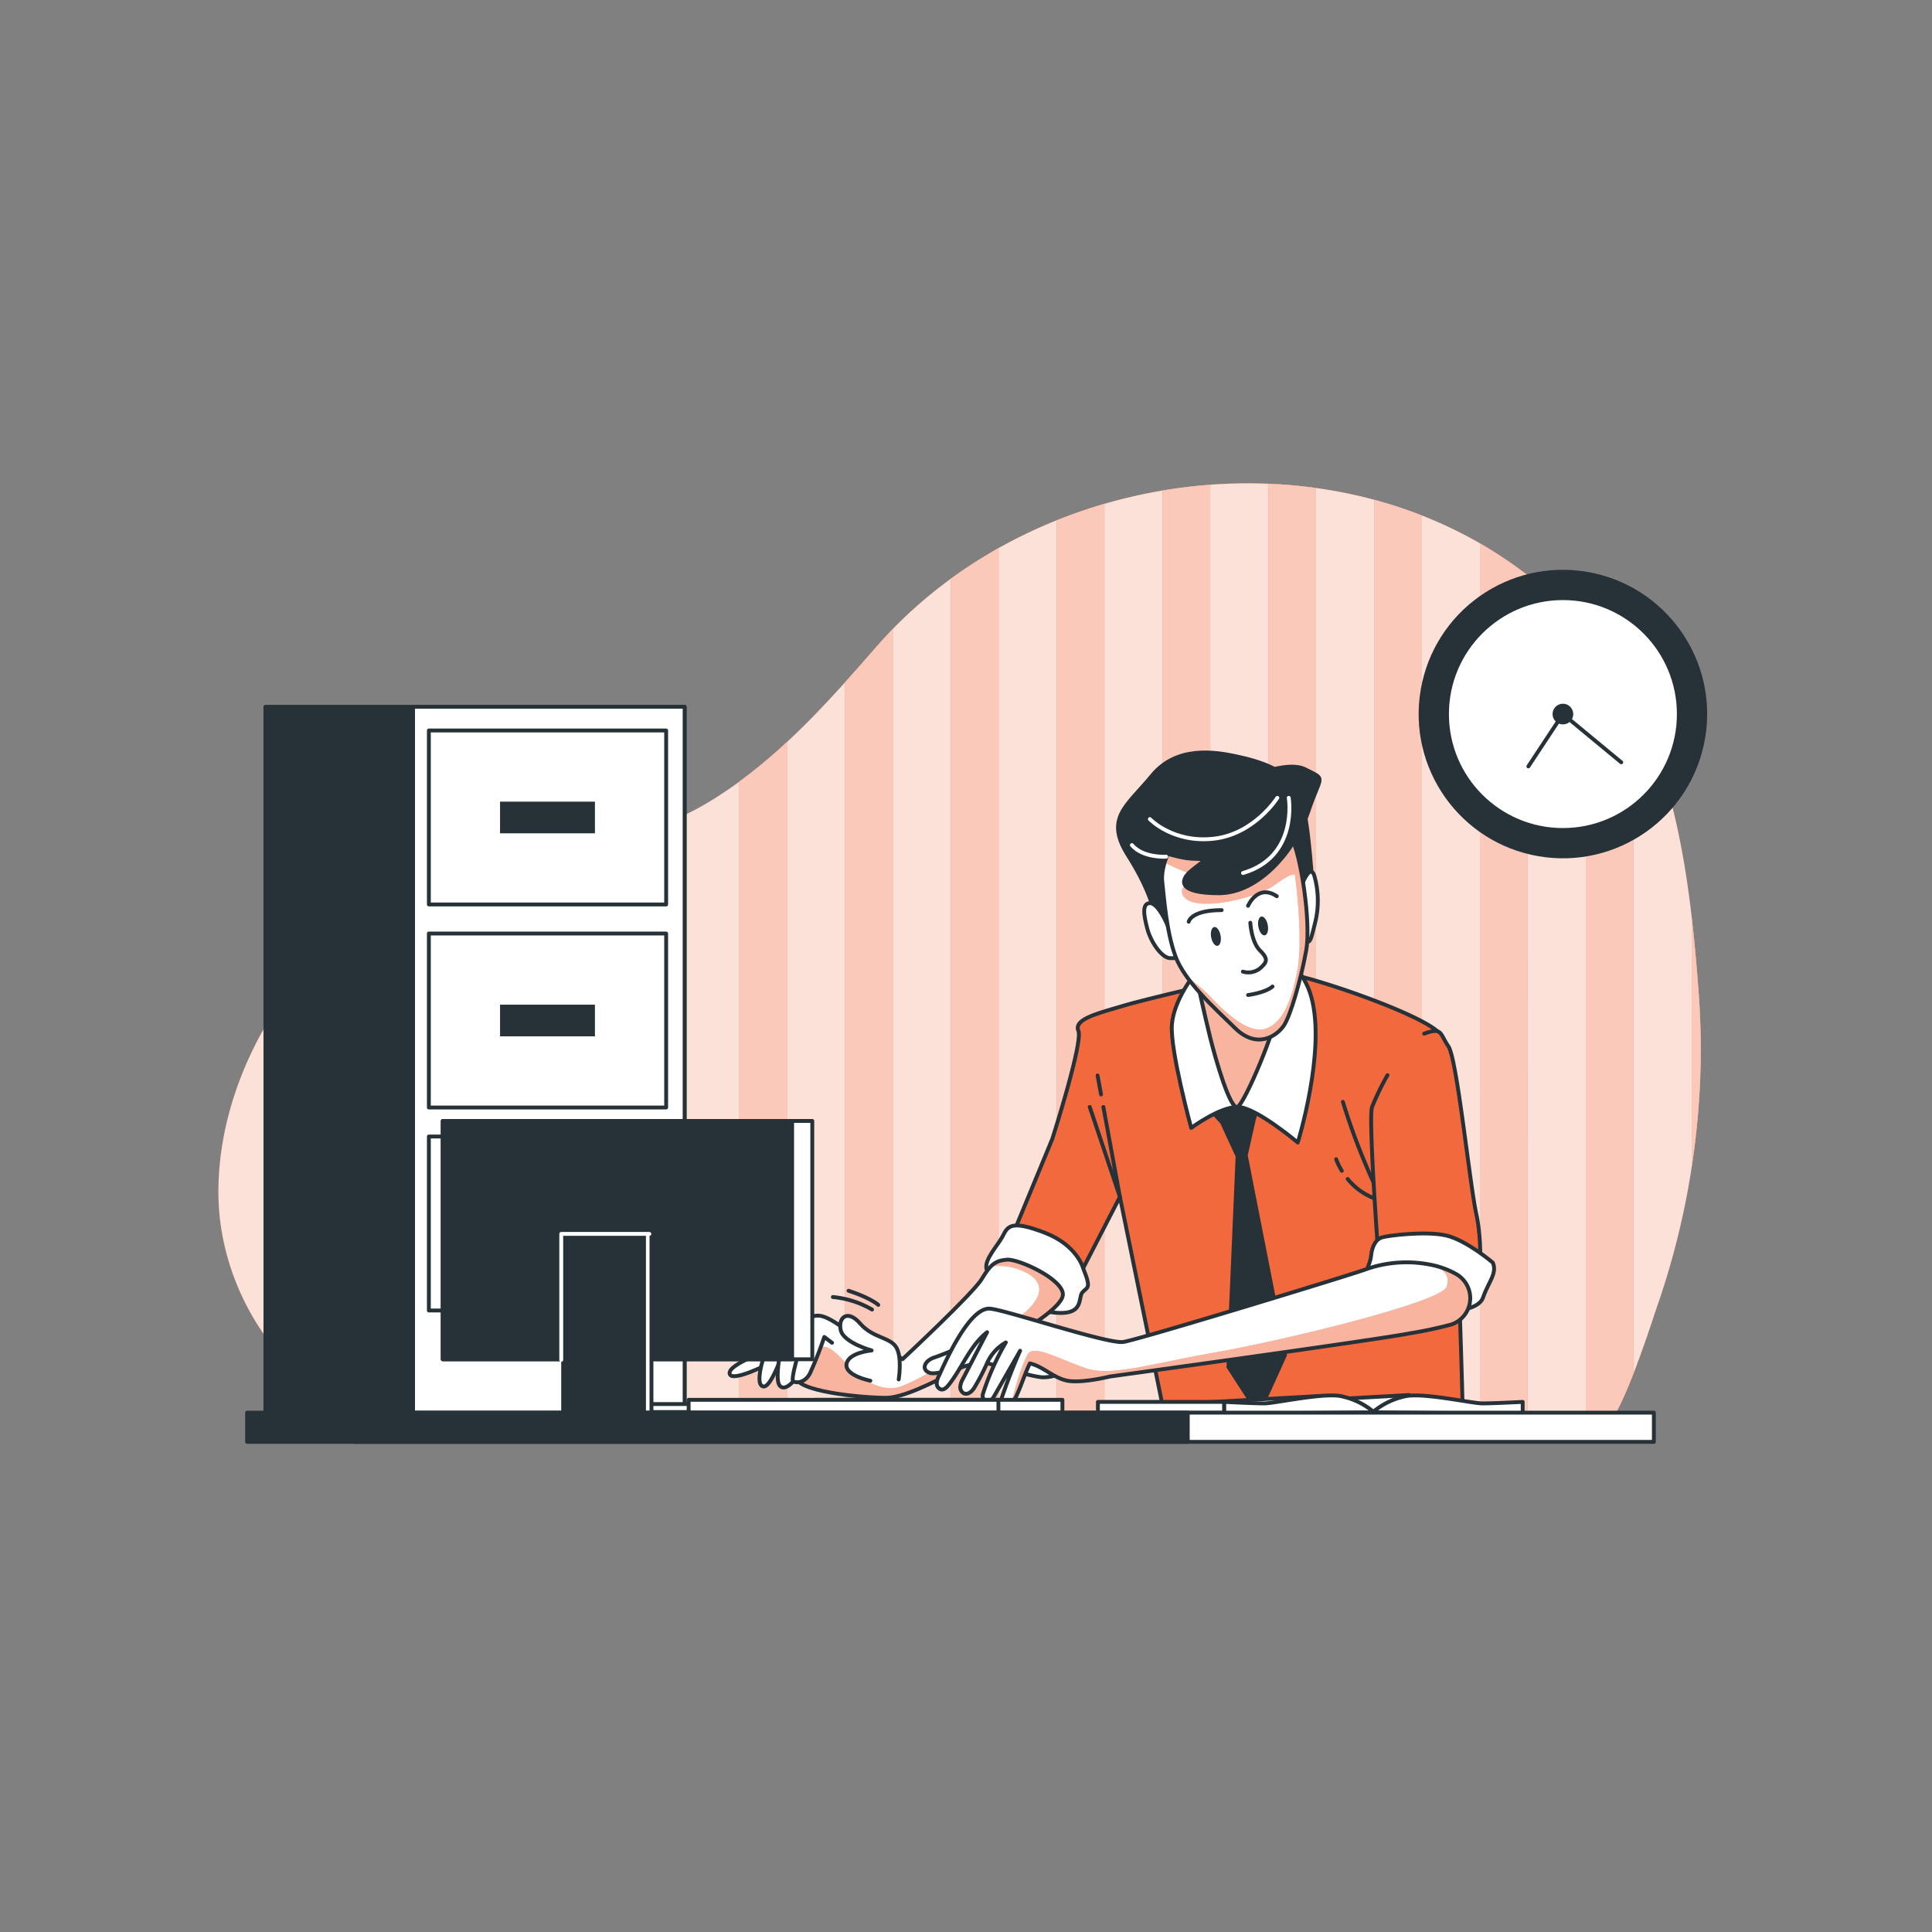 <svg xmlns="http://www.w3.org/2000/svg" xmlns:xlink="http://www.w3.org/1999/xlink" viewBox="0 0 500 500"><rect x="0" y="0" width="500" height="500" fill="#808080" stroke="none"/><defs><clipPath id="freepik--clip-path--inject-19"><path d="M309.89,254.13s1.89,8.74,3.3,14.4,5.2,18.89,7.09,17.94,10.15-20.54,10.39-25.49S314.85,243,309.89,254.13Z" style="fill:#F2693E;stroke:#263238;stroke-linecap:round;stroke-linejoin:round"></path></clipPath><clipPath id="freepik--clip-path-2--inject-19"><path d="M303.52,218.23s-3.22,5.61-2.73,9.93,1.07,12.93,3.42,19.33,9.88,13.19,15.51,18.66,10.69,1.94,12.49-.66,4.49-12.13,5.82-19.44-1.39-25-3.88-29.49S315.71,205.09,303.52,218.23Z" style="fill:#fff;stroke:#263238;stroke-linecap:round;stroke-linejoin:round"></path></clipPath><clipPath id="freepik--clip-path-3--inject-19"><path d="M259.83,347.26S275.08,339,275.08,335s-11.5-9.25-14.5-9-4.25,1.25-6.5,5-20.5,20.75-20.5,20.75-12-8.5-15.5-8.5-11.5,9.25-12,13,16.5,5.5,23.25,5.5C237.64,361.76,259.83,347.26,259.83,347.26Z" style="fill:#fff;stroke:#263238;stroke-linecap:round;stroke-linejoin:round"></path></clipPath><clipPath id="freepik--clip-path-4--inject-19"><path d="M375.59,342.78a7.18,7.18,0,0,0,1.36-13,22,22,0,0,0-5.62-2.23,31.62,31.62,0,0,0-18,1c-2.5,1-58.62,18.18-62.65,18.75s-30.47-8.33-34.5-8.62c-5.33-.38-11.49,13.7-13.22,17.46a4.31,4.31,0,0,0-.53,1.94,1.56,1.56,0,0,0,1.12,1.51c.77.13,1.43-.5,1.91-1.11,3.56-4.43,5.51-10.21,10-13.7l-6.22,12a5.18,5.18,0,0,0-.72,2.06,1.77,1.77,0,0,0,1,1.79c1,.36,2-.51,2.55-1.37a56.39,56.39,0,0,0,3.39-6.5,11.51,11.51,0,0,1,4.85-5.34,67,67,0,0,0-5.92,13.29,1.55,1.55,0,0,0,.75,1.9c1,.43,1.7-.52,2.17-1.33L264,349.58c-1.77,4-3.36,8.12-4.78,12.27a1.5,1.5,0,0,0-.11.88,1,1,0,0,0,.61.63,2.13,2.13,0,0,0,2.22-.51,6,6,0,0,0,1.29-2c1.2-2.63,2.05-5.44,3.29-8,3.45.74,6.33,4,10.1,4.54s10.63-1.15,10.63-1.15,68.6-9.42,77.6-11.17A109.19,109.19,0,0,0,375.59,342.78Z" style="fill:#fff;stroke:#263238;stroke-linecap:round;stroke-linejoin:round"></path></clipPath></defs><g id="freepik--background-simple--inject-19"><path d="M415,369.09c4,0,12.81-28,13.82-30.89a202.68,202.68,0,0,0,10.85-80.44c-2.46-33.63-7-70.22-30.65-96.21-47.89-52.74-137-46.1-182.28,5.92-13.37,15.35-27.43,31.13-45.35,41.28-20.45,11.58-44.52,10-66.47,17.18-33.35,10.9-59.25,48.88-58.37,84.2C57.26,338.74,79,367.67,109,369.76,137.66,371.76,414.88,369.09,415,369.09Z" style="fill:#F2693E"></path><path d="M415,369.09c4,0,12.81-28,13.82-30.89a202.68,202.68,0,0,0,10.85-80.44c-2.46-33.63-7-70.22-30.65-96.21-47.89-52.74-137-46.1-182.28,5.92-13.37,15.35-27.43,31.13-45.35,41.28-20.45,11.58-44.52,10-66.47,17.18-33.35,10.9-59.25,48.88-58.37,84.2C57.26,338.74,79,367.67,109,369.76,137.66,371.76,414.88,369.09,415,369.09Z" style="fill:#fff;opacity:0.8"></path><path d="M313.22,125.46q-6.21.45-12.36,1.49V370l12.36-.08Z" style="fill:#F2693E"></path><path d="M368,133.42a114.34,114.34,0,0,0-12.35-4.07V369.6l12.35-.1Z" style="fill:#F2693E"></path><path d="M422.76,181.53a93.3,93.3,0,0,0-12.35-18.4v206l4.59-.05c1.94,0,5-6.57,7.76-13.66Z" style="fill:#F2693E"></path><path d="M328.25,369.81l12.35-.09V126.3q-6.14-.85-12.35-1.1Z" style="fill:#F2693E"></path><path d="M246.09,370.32l12.35-.07V141.86a123.21,123.21,0,0,0-12.35,7.92Z" style="fill:#F2693E"></path><path d="M285.83,130.4c-4.18,1.22-8.31,2.63-12.35,4.26V370.17l12.35-.07Z" style="fill:#F2693E"></path><path d="M218.7,176.58V370.43l12.35-.05V162.79q-2.2,2.28-4.31,4.68C224.1,170.51,221.42,173.56,218.7,176.58Z" style="fill:#F2693E"></path><path d="M148.89,219c-4.1.71-8.23,1.35-12.35,2V370.37l12.35.07Z" style="fill:#F2693E"></path><path d="M109.16,228.12V369.77c2.47.17,6.69.3,12.35.4V224c-2.22.56-4.42,1.18-6.59,1.89C113,226.57,111.05,227.31,109.16,228.12Z" style="fill:#F2693E"></path><path d="M395.38,148.93A108.7,108.7,0,0,0,383,140.64V369.38l12.35-.11Z" style="fill:#F2693E"></path><path d="M176.28,211.34a82.18,82.18,0,0,1-12.35,4.4V370.49h12.35Z" style="fill:#F2693E"></path><path d="M437.8,302a196.3,196.3,0,0,0,1.87-44.19c-.49-6.73-1.07-13.58-1.87-20.44Z" style="fill:#F2693E"></path><path d="M191.32,370.49l12.35,0V192a137.3,137.3,0,0,1-12.35,10.28Z" style="fill:#F2693E"></path><g style="opacity:0.8"><path d="M313.22,125.46q-6.21.45-12.36,1.49V370l12.36-.08Z" style="fill:#fff;opacity:0.8"></path><path d="M368,133.42a114.34,114.34,0,0,0-12.35-4.07V369.6l12.35-.1Z" style="fill:#fff;opacity:0.8"></path><path d="M422.76,181.53a93.3,93.3,0,0,0-12.35-18.4v206l4.59-.05c1.94,0,5-6.57,7.76-13.66Z" style="fill:#fff;opacity:0.8"></path><path d="M328.25,369.81l12.35-.09V126.3q-6.14-.85-12.35-1.1Z" style="fill:#fff;opacity:0.8"></path><path d="M246.09,370.32l12.35-.07V141.86a123.21,123.21,0,0,0-12.35,7.92Z" style="fill:#fff;opacity:0.8"></path><path d="M285.83,130.4c-4.18,1.22-8.31,2.63-12.35,4.26V370.17l12.35-.07Z" style="fill:#fff;opacity:0.8"></path><path d="M218.7,176.58V370.43l12.35-.05V162.79q-2.2,2.28-4.31,4.68C224.1,170.51,221.42,173.56,218.7,176.58Z" style="fill:#fff;opacity:0.8"></path><path d="M148.89,219c-4.1.71-8.23,1.35-12.35,2V370.37l12.35.07Z" style="fill:#fff;opacity:0.8"></path><path d="M109.16,228.12V369.77c2.47.17,6.69.3,12.35.4V224c-2.22.56-4.42,1.18-6.59,1.89C113,226.57,111.05,227.31,109.16,228.12Z" style="fill:#fff;opacity:0.8"></path><path d="M395.38,148.93A108.7,108.7,0,0,0,383,140.64V369.38l12.35-.11Z" style="fill:#fff;opacity:0.8"></path><path d="M176.28,211.34a82.18,82.18,0,0,1-12.35,4.4V370.49h12.35Z" style="fill:#fff;opacity:0.8"></path><path d="M437.8,302a196.3,196.3,0,0,0,1.87-44.19c-.49-6.73-1.07-13.58-1.87-20.44Z" style="fill:#fff;opacity:0.8"></path><path d="M191.32,370.49l12.35,0V192a137.3,137.3,0,0,1-12.35,10.28Z" style="fill:#fff;opacity:0.8"></path></g></g><g id="freepik--Clock--inject-19"><circle cx="404.48" cy="184.8" r="37.33" transform="translate(154.04 552.27) rotate(-80.28)" style="fill:#263238"></circle><circle cx="404.48" cy="184.8" r="30" style="fill:#fff;stroke:#263238;stroke-linecap:round;stroke-linejoin:round"></circle><path d="M407.15,184.8a2.67,2.67,0,1,1-2.67-2.67A2.68,2.68,0,0,1,407.15,184.8Z" style="fill:#263238"></path><polyline points="395.54 198.34 404.48 184.8 419.58 197.29" style="fill:none;stroke:#263238;stroke-linecap:round;stroke-linejoin:round"></polyline></g><g id="freepik--filing-cabinet--inject-19"><rect x="68.69" y="182.91" width="108.49" height="186.95" style="fill:#263238;stroke:#263238;stroke-linecap:round;stroke-linejoin:round"></rect><rect x="106.9" y="182.91" width="70.28" height="186.95" style="fill:#fff;stroke:#263238;stroke-linecap:round;stroke-linejoin:round"></rect><rect x="110.99" y="189.05" width="61.41" height="45.03" style="fill:#fff;stroke:#263238;stroke-linecap:round;stroke-linejoin:round"></rect><rect x="129.41" y="207.47" width="24.56" height="8.19" style="fill:#263238"></rect><rect x="110.99" y="241.59" width="61.41" height="45.03" style="fill:#fff;stroke:#263238;stroke-linecap:round;stroke-linejoin:round"></rect><rect x="129.41" y="260.01" width="24.56" height="8.19" style="fill:#263238"></rect><rect x="110.99" y="294.13" width="61.41" height="45.03" style="fill:#fff;stroke:#263238;stroke-linecap:round;stroke-linejoin:round"></rect><rect x="129.41" y="312.55" width="24.56" height="8.19" style="fill:#263238"></rect></g><g id="freepik--Character--inject-19"><path d="M298.83,236.82s-.71-5.7-6.89-15.43-.23-12.82,6.18-20.65,16.37-6.17,21.83-5,14.72,3.56,16.85,10.92,2.85,23.5,3.09,24.93-2.37,1.89-3.56,1.66-3.8-13.53-7.12-16.38-18-.95-22.08,4-2.84,12.11-2.61,15.2-1.18,4-2.61,4.27S298.83,236.82,298.83,236.82Z" style="fill:#263238;stroke:#263238;stroke-linecap:round;stroke-linejoin:round"></path><path d="M319.58,253.26s-22,5-28.75,7-13,3.5-11.75,6.5-6.75,28-6.75,28L261.08,322l16,12.5,12.75-24.75L301.33,366h77.25s-2.25-93.75-6-98.5-33.5-15-40.75-15.75A25.85,25.85,0,0,0,319.58,253.26Z" style="fill:#F2693E;stroke:#263238;stroke-linecap:round;stroke-linejoin:round"></path><path d="M356,307.16a170.06,170.06,0,0,1-8.46-22" style="fill:none;stroke:#263238;stroke-linecap:round;stroke-linejoin:round"></path><path d="M348.78,305.12A16.44,16.44,0,0,0,358.92,311" style="fill:none;stroke:#263238;stroke-linecap:round;stroke-linejoin:round"></path><path d="M345.8,300a15.82,15.82,0,0,0,1.46,3" style="fill:none;stroke:#263238;stroke-linecap:round;stroke-linejoin:round"></path><polyline points="285.55 286.48 289.83 309.76 282.02 286.47" style="fill:none;stroke:#263238;stroke-linecap:round;stroke-linejoin:round"></polyline><line x1="284.05" y1="278.34" x2="284.95" y2="283.24" style="fill:none;stroke:#263238;stroke-linecap:round;stroke-linejoin:round"></line><path d="M302.15,239.43s-2.37-5.7-4.51-5.7-1.66,3.09-.71,6.65,3.8,7.59,5.93,7.59H305Z" style="fill:#fff;stroke:#263238;stroke-linecap:round;stroke-linejoin:round"></path><path d="M336.57,229.93s2.37-6.88,3.56-3.32a23.42,23.42,0,0,1,.24,12.11c-.95,3.79-1.19,5.22-2.14,5S336.57,229.93,336.57,229.93Z" style="fill:#fff;stroke:#263238;stroke-linecap:round;stroke-linejoin:round"></path><polygon points="313.67 287.65 314.45 288.51 316.26 290.49 320.28 299.22 317.92 353.76 325.71 365.8 332.55 350.69 322.4 298.99 324.53 289.54 326.65 283.17 325.24 281.99 322.87 286.71 315.79 286.48 312.49 283.88 311.07 286.95 313.67 287.65" style="fill:#263238;stroke:#263238;stroke-linecap:round;stroke-linejoin:round"></polygon><path d="M309.42,251.77s-5.67,6.85-6.14,13.46,5,26.67,5,26.67,7.32-5.43,12-5.43,15.58,9.21,15.58,9.21,7.32-23.61,3.54-37.54S319.33,240.67,309.42,251.77Z" style="fill:#fff;stroke:#263238;stroke-linecap:round;stroke-linejoin:round"></path><path d="M309.89,254.13s1.89,8.74,3.3,14.4,5.2,18.89,7.09,17.94,10.15-20.54,10.39-25.49S314.85,243,309.89,254.13Z" style="fill:#F2693E"></path><g style="clip-path:url(#freepik--clip-path--inject-19)"><path d="M309.89,254.13s1.89,8.74,3.3,14.4,5.2,18.89,7.09,17.94,10.15-20.54,10.39-25.49S314.85,243,309.89,254.13Z" style="fill:#fff;stroke:#263238;stroke-linecap:round;stroke-linejoin:round;opacity:0.5"></path></g><path d="M309.89,254.13s1.89,8.74,3.3,14.4,5.2,18.89,7.09,17.94,10.15-20.54,10.39-25.49S314.85,243,309.89,254.13Z" style="fill:none;stroke:#263238;stroke-linecap:round;stroke-linejoin:round"></path><path d="M303.52,218.23s-3.22,5.61-2.73,9.93,1.07,12.93,3.42,19.33,9.88,13.19,15.51,18.66,10.69,1.94,12.49-.66,4.49-12.13,5.82-19.44-1.39-25-3.88-29.49S315.71,205.09,303.52,218.23Z" style="fill:#fff"></path><g style="clip-path:url(#freepik--clip-path-2--inject-19)"><path d="M303.52,218.23a26.57,26.57,0,0,0-2.09,5c.6.31,6.83,3.5,9.58,3.5s-7.72,1.61-4.5,5.47,18.64.32,23.46-3.22,5.15-2.57,5.15-2.57,2.25,16.07.64,24.75-4.18,13.82-8.36,15.11-10.13-4-13.82-8a39.86,39.86,0,0,0-6.46-5.44c3.38,4.73,8.49,9.42,12.6,13.41,5.62,5.47,10.69,1.94,12.49-.66s4.49-12.13,5.82-19.44-1.39-25-3.88-29.49S315.71,205.09,303.52,218.23Z" style="fill:#F2693E"></path><path d="M303.52,218.23a26.57,26.57,0,0,0-2.09,5c.6.31,6.83,3.5,9.58,3.5s-7.72,1.61-4.5,5.47,18.64.32,23.46-3.22,5.15-2.57,5.15-2.57,2.25,16.07.64,24.75-4.18,13.82-8.36,15.11-10.13-4-13.82-8a39.86,39.86,0,0,0-6.46-5.44c3.38,4.73,8.49,9.42,12.6,13.41,5.62,5.47,10.69,1.94,12.49-.66s4.49-12.13,5.82-19.44-1.39-25-3.88-29.49S315.71,205.09,303.52,218.23Z" style="fill:#fff;opacity:0.5"></path><path d="M315.89,242.13c.24,1.34-.11,2.53-.78,2.65s-1.41-.87-1.66-2.21.11-2.54.78-2.66S315.65,240.78,315.89,242.13Z" style="fill:#263238"></path><path d="M328.1,239.42c.24,1.34-.1,2.53-.78,2.65s-1.41-.87-1.66-2.21.11-2.54.78-2.66S327.86,238.07,328.1,239.42Z" style="fill:#263238"></path><path d="M307.63,238.54s.55-3,8.53-3" style="fill:none;stroke:#263238;stroke-linecap:round;stroke-linejoin:round"></path><path d="M323,234.41s2.48-5.78,7.43-2.47" style="fill:none;stroke:#263238;stroke-linecap:round;stroke-linejoin:round"></path><path d="M323.58,238.81s.28,4.95,2.48,7.15,1.92,3,0,4.68a4.86,4.86,0,0,1-4.4.82" style="fill:none;stroke:#263238;stroke-linecap:round;stroke-linejoin:round"></path><path d="M323,257.51s4.4-.55,6.33-2.2" style="fill:none;stroke:#263238;stroke-linecap:round;stroke-linejoin:round"></path></g><path d="M303.52,218.23s-3.22,5.61-2.73,9.93,1.07,12.93,3.42,19.33,9.88,13.19,15.51,18.66,10.69,1.94,12.49-.66,4.49-12.13,5.82-19.44-1.39-25-3.88-29.49S315.71,205.09,303.52,218.23Z" style="fill:none;stroke:#263238;stroke-linecap:round;stroke-linejoin:round"></path><path d="M295.15,218.59s9.33,3.66,13.79,3.66,2,.81-.81,3.24-3.24,5.68,7.31,5.68,19.87-11.36,23.12-21.09,4.87-8.12-.81-11-20.29,4.46-20.29,4.46" style="fill:#263238;stroke:#263238;stroke-linecap:round;stroke-linejoin:round"></path><path d="M333.53,206.48s2.54,15.23-11.84,19.46" style="fill:none;stroke:#fff;stroke-linecap:round;stroke-linejoin:round"></path><path d="M330.57,206.48s-5.94,9.41-16.49,10.58-16.5-5.08-16.5-5.08" style="fill:none;stroke:#fff;stroke-linecap:round;stroke-linejoin:round"></path><path d="M301.81,221.71s-5.92.42-8.88-3" style="fill:none;stroke:#fff;stroke-linecap:round;stroke-linejoin:round"></path><path d="M280.33,328.26s-1.5-6-10-9.25-9.5-1.75-10.75.75-5,6.25-4.25,8.75,3.75,8.5,14.75,10.75,8.75-3.25,10-4.75S282.58,333.76,280.33,328.26Z" style="fill:#fff;stroke:#263238;stroke-linecap:round;stroke-linejoin:round"></path><path d="M199.58,349.26s-11.25,3.75-10.75,6.25,11-3,11-3,1.75,3.25,5,2,.5-6.25-1.25-6S199.58,349.26,199.58,349.26Z" style="fill:#fff;stroke:#263238;stroke-linecap:round;stroke-linejoin:round"></path><path d="M259.83,347.26S275.08,339,275.08,335s-11.5-9.25-14.5-9-4.25,1.25-6.5,5-20.5,20.75-20.5,20.75-12-8.5-15.5-8.5-11.5,9.25-12,13,16.5,5.5,23.25,5.5C237.64,361.76,259.83,347.26,259.83,347.26Z" style="fill:#fff"></path><g style="clip-path:url(#freepik--clip-path-3--inject-19)"><path d="M275.08,335c0-4-11.5-9.25-14.5-9a5.91,5.91,0,0,0-4.17,1.76,15.35,15.35,0,0,1,9.73,1.91c6.15,3.69.92,8.92-3.08,11.68s-26.43,17.22-31.35,17.83-9.57-2.83-12.63-6.18-5.2-5.81-8.89-3.66l-.23.17a24.51,24.51,0,0,0-3.36,5.09,13.87,13.87,0,0,0-.46,2.18c1.08,3.38,16.77,5,23.19,5,8.31,0,30.5-14.5,30.5-14.5S275.08,339,275.08,335Z" style="fill:#F2693E"></path><path d="M275.08,335c0-4-11.5-9.25-14.5-9a5.91,5.91,0,0,0-4.17,1.76,15.35,15.35,0,0,1,9.73,1.91c6.15,3.69.92,8.92-3.08,11.68s-26.43,17.22-31.35,17.83-9.57-2.83-12.63-6.18-5.2-5.81-8.89-3.66l-.23.17a24.51,24.51,0,0,0-3.36,5.09,13.87,13.87,0,0,0-.46,2.18c1.08,3.38,16.77,5,23.19,5,8.31,0,30.5-14.5,30.5-14.5S275.08,339,275.08,335Z" style="fill:#fff;opacity:0.5"></path></g><path d="M259.83,347.26S275.08,339,275.08,335s-11.5-9.25-14.5-9-4.25,1.25-6.5,5-20.5,20.75-20.5,20.75-12-8.5-15.5-8.5-11.5,9.25-12,13,16.5,5.5,23.25,5.5C237.64,361.76,259.83,347.26,259.83,347.26Z" style="fill:none;stroke:#263238;stroke-linecap:round;stroke-linejoin:round"></path><path d="M204.08,343.76s-4.75,2.25-5.25,3.75-3.75,10.25-1.5,11.25,5.25-9.25,6.25-10.25S206.08,345.26,204.08,343.76Z" style="fill:#fff;stroke:#263238;stroke-linecap:round;stroke-linejoin:round"></path><path d="M209.08,343.51s-3-2.5-5,.25-3.5,12.5-2.5,14.5,3.5,0,4.5-2S209.08,343.51,209.08,343.51Z" style="fill:#fff;stroke:#263238;stroke-linecap:round;stroke-linejoin:round"></path><path d="M219.58,344.76s-4.75-4-7.5-4.25-3.75,1.75-4,4-3.75,12.5-2.75,13,3,.25,4.25-2a99.75,99.75,0,0,0,3.75-9.5l2,1.5" style="fill:#fff;stroke:#263238;stroke-linecap:round;stroke-linejoin:round"></path><path d="M232.58,357s1-6-.75-8.5-6-2.25-9.25-6-5.75-1.5-5,1.75,8,5.25,8,5.25-6,.5-6.5,3.5,6.17,4.34,6.17,4.34" style="fill:#fff;stroke:#263238;stroke-linecap:round;stroke-linejoin:round"></path><path d="M215.55,335.67a24.87,24.87,0,0,1,10.13,3.24" style="fill:none;stroke:#263238;stroke-linecap:round;stroke-linejoin:round"></path><path d="M219.6,334.05s5.27,1.62,7.7,3.65" style="fill:none;stroke:#263238;stroke-linecap:round;stroke-linejoin:round"></path><path d="M359.08,278.26a64.09,64.09,0,0,0-4,8.25c-1,3,1.75,40,1.75,40a20.36,20.36,0,0,1,10.25-.5c5.25,1.25,15.75,7,15.75,7s1-10.75-.75-18.75-5-40.25-7.25-43.5-1.5-5-6.25-3.25" style="fill:#F2693E;stroke:#263238;stroke-linecap:round;stroke-linejoin:round"></path><path d="M386.33,326.76s-6.75-5.75-12-7-15.25,0-16.75.5-2.5,2.25-2.75,4.75-2,4.25-.75,5.75,8.25,6.25,14,7.75,14.5,1,15.75-2.75S387.58,329.51,386.33,326.76Z" style="fill:#fff;stroke:#263238;stroke-linecap:round;stroke-linejoin:round"></path><path d="M252.45,347s-8,3.45-10.64,4.31-3.46,3.24-1.15,4,12.81-3.16,13.8-2.87,11.79,3.74,15.24,4a10,10,0,0,0,6.32-2S259.63,344.1,252.45,347Z" style="fill:#fff;stroke:#263238;stroke-linecap:round;stroke-linejoin:round"></path><path d="M375.59,342.78a7.18,7.18,0,0,0,1.36-13,22,22,0,0,0-5.62-2.23,31.62,31.62,0,0,0-18,1c-2.5,1-58.62,18.18-62.65,18.75s-30.47-8.33-34.5-8.62c-5.33-.38-11.49,13.7-13.22,17.46a4.31,4.31,0,0,0-.53,1.94,1.56,1.56,0,0,0,1.12,1.51c.77.13,1.43-.5,1.91-1.11,3.56-4.43,5.51-10.21,10-13.7l-6.22,12a5.18,5.18,0,0,0-.72,2.06,1.77,1.77,0,0,0,1,1.79c1,.36,2-.51,2.55-1.37a56.39,56.39,0,0,0,3.39-6.5,11.51,11.51,0,0,1,4.85-5.34,67,67,0,0,0-5.92,13.29,1.55,1.55,0,0,0,.75,1.9c1,.43,1.7-.52,2.17-1.33L264,349.58c-1.77,4-3.36,8.12-4.78,12.27a1.5,1.5,0,0,0-.11.88,1,1,0,0,0,.61.63,2.13,2.13,0,0,0,2.22-.51,6,6,0,0,0,1.29-2c1.2-2.63,2.05-5.44,3.29-8,3.45.74,6.33,4,10.1,4.54s10.63-1.15,10.63-1.15,68.6-9.42,77.6-11.17A109.19,109.19,0,0,0,375.59,342.78Z" style="fill:#fff"></path><g style="clip-path:url(#freepik--clip-path-4--inject-19)"><path d="M374.35,333.06c-1.54,4-42.12,13.84-59.64,16.91s-27.36,6.46-34.12,4-12.91-5.84-14.45-3.69c-1.25,1.74-3.51,8.75-4.32,12.65l.1-.08a6,6,0,0,0,1.29-2c1.2-2.63,2.05-5.44,3.29-8,3.45.74,6.33,4,10.1,4.54s10.63-1.15,10.63-1.15,68.6-9.42,77.6-11.17a109.19,109.19,0,0,0,10.76-2.23,7.18,7.18,0,0,0,1.36-13,22,22,0,0,0-5.62-2.23S375.89,329.07,374.35,333.06Z" style="fill:#F2693E"></path><path d="M374.35,333.06c-1.54,4-42.12,13.84-59.64,16.91s-27.36,6.46-34.12,4-12.91-5.84-14.45-3.69c-1.25,1.74-3.51,8.75-4.32,12.65l.1-.08a6,6,0,0,0,1.29-2c1.2-2.63,2.05-5.44,3.29-8,3.45.74,6.33,4,10.1,4.54s10.63-1.15,10.63-1.15,68.6-9.42,77.6-11.17a109.19,109.19,0,0,0,10.76-2.23,7.18,7.18,0,0,0,1.36-13,22,22,0,0,0-5.62-2.23S375.89,329.07,374.35,333.06Z" style="fill:#fff;opacity:0.5"></path></g><path d="M375.59,342.78a7.18,7.18,0,0,0,1.36-13,22,22,0,0,0-5.62-2.23,31.62,31.62,0,0,0-18,1c-2.5,1-58.62,18.18-62.65,18.75s-30.47-8.33-34.5-8.62c-5.33-.38-11.49,13.7-13.22,17.46a4.31,4.31,0,0,0-.53,1.94,1.56,1.56,0,0,0,1.12,1.51c.77.13,1.43-.5,1.91-1.11,3.56-4.43,5.51-10.21,10-13.7l-6.22,12a5.18,5.18,0,0,0-.72,2.06,1.77,1.77,0,0,0,1,1.79c1,.36,2-.51,2.55-1.37a56.39,56.39,0,0,0,3.39-6.5,11.51,11.51,0,0,1,4.85-5.34,67,67,0,0,0-5.92,13.29,1.55,1.55,0,0,0,.75,1.9c1,.43,1.7-.52,2.17-1.33L264,349.58c-1.77,4-3.36,8.12-4.78,12.27a1.5,1.5,0,0,0-.11.88,1,1,0,0,0,.61.63,2.13,2.13,0,0,0,2.22-.51,6,6,0,0,0,1.29-2c1.2-2.63,2.05-5.44,3.29-8,3.45.74,6.33,4,10.1,4.54s10.63-1.15,10.63-1.15,68.6-9.42,77.6-11.17A109.19,109.19,0,0,0,375.59,342.78Z" style="fill:none;stroke:#263238;stroke-linecap:round;stroke-linejoin:round"></path></g><g id="freepik--Device--inject-19"><rect x="148.7" y="363.38" width="44.37" height="2.07" transform="translate(341.77 728.82) rotate(180)" style="fill:#fff;stroke:#263238;stroke-linecap:round;stroke-linejoin:round"></rect><rect x="114.57" y="290.11" width="95.64" height="61.68" transform="translate(324.79 641.89) rotate(180)" style="fill:#fff;stroke:#263238;stroke-linecap:round;stroke-linejoin:round"></rect><rect x="114.57" y="290.11" width="90.42" height="61.68" transform="translate(319.57 641.89) rotate(180)" style="fill:#263238;stroke:#263238;stroke-linecap:round;stroke-linejoin:round"></rect><rect x="147.67" y="318.77" width="20.93" height="47.62" transform="translate(316.27 685.15) rotate(180)" style="fill:#fff;stroke:#263238;stroke-linecap:round;stroke-linejoin:round"></rect><rect x="145.74" y="318.77" width="20.93" height="47.62" transform="translate(312.41 685.15) rotate(180)" style="fill:#263238;stroke:#263238;stroke-linecap:round;stroke-linejoin:round"></rect><polyline points="168.06 319.33 145.25 319.33 145.25 351.93" style="fill:none;stroke:#fff;stroke-linecap:round;stroke-linejoin:round"></polyline><rect x="210.88" y="362.26" width="64.07" height="3.35" transform="translate(485.83 727.88) rotate(180)" style="fill:#fff;stroke:#263238;stroke-linecap:round;stroke-linejoin:round"></rect><rect x="178.22" y="362.26" width="80.17" height="3.35" transform="translate(436.61 727.88) rotate(180)" style="fill:#fff;stroke:#263238;stroke-linecap:round;stroke-linejoin:round"></rect><polygon points="332.56 365.65 365.21 365.65 364.7 361.03 332.56 362.81 332.56 365.65" style="fill:#fff;stroke:#263238;stroke-linecap:round;stroke-linejoin:round"></polygon><polygon points="309.67 365.89 342.32 365.89 341.81 361.27 309.67 363.05 309.67 365.89" style="fill:#fff;stroke:#263238;stroke-linecap:round;stroke-linejoin:round"></polygon><path d="M394.07,362.81s-7.69.39-10.38.39-14.61-2.69-19.61-1.93a19.16,19.16,0,0,0-8.65,4.07,19.16,19.16,0,0,0-8.65-4.07c-5-.76-16.92,1.93-19.61,1.93s-10.38-.39-10.38-.39v3.08l38.64-.38,38.64.38Z" style="fill:#fff;stroke:#263238;stroke-linecap:round;stroke-linejoin:round"></path><rect x="284.14" y="362.81" width="32.65" height="2.84" style="fill:#fff;stroke:#263238;stroke-linecap:round;stroke-linejoin:round"></rect><rect x="91.92" y="365.59" width="336.11" height="7.56" transform="translate(519.94 738.74) rotate(180)" style="fill:#fff;stroke:#263238;stroke-linecap:round;stroke-linejoin:round"></rect><rect x="63.94" y="365.59" width="243.44" height="7.56" transform="translate(371.33 738.74) rotate(180)" style="fill:#263238;stroke:#263238;stroke-linecap:round;stroke-linejoin:round"></rect></g></svg>